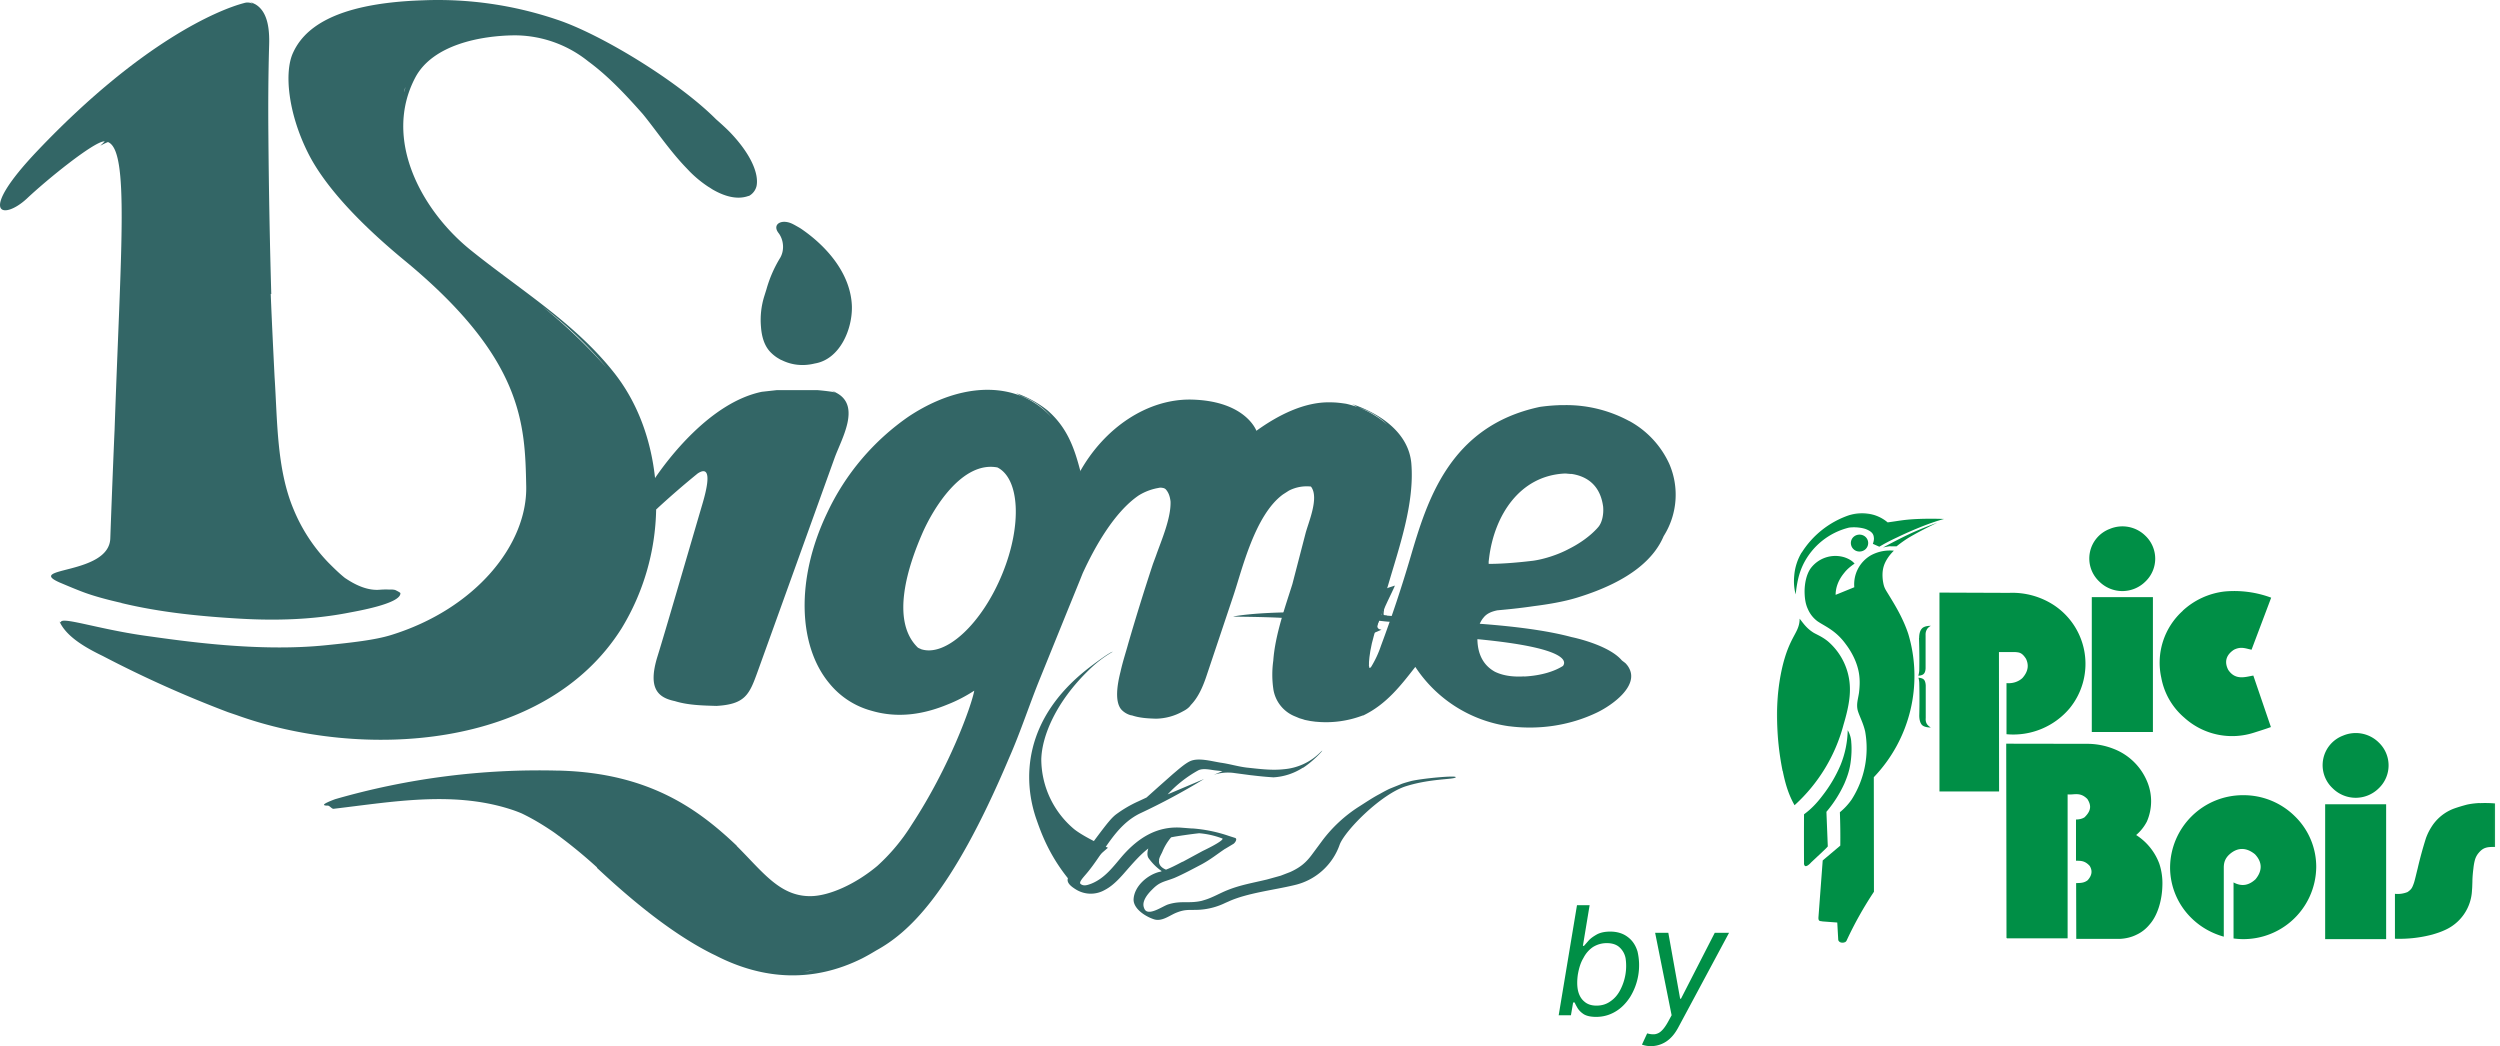 <svg xmlns="http://www.w3.org/2000/svg" id="a" data-name="Calque 1" viewBox="0 0 182.009 76.163">
  <defs>
    <clipPath id="b">
      <path d="M.009.003h122v71h-122z" class="h"/>
    </clipPath>
    <clipPath id="c">
      <path d="M129.009 37.003h53v32h-53z" class="h"/>
    </clipPath>
    <style>
      .g{fill:#366}.g,.h,.i{stroke-width:0}.h{fill:none}.i{fill:#008f46}
    </style>
    <mask id="d" width="53" height="32" x="129.009" y="37.003" data-name="mask" maskUnits="userSpaceOnUse">
      <path id="e" fill="#fff" stroke-width="0" d="M182.01 37.003h-53v32h53v-32Z" data-name="c"/>
    </mask>
  </defs>
  <g clip-path="url(#b)">
    <path d="M80.67 61.723s-1.66-.72-2.46-1.35a6.67 6.67 0 0 1-2.4-5.11c.05-1.7 1.08-4.17 3.45-6.47a8.6 8.6 0 0 1 1.75-1.34c-.18 0-1.32.84-1.88 1.28-4.62 3.66-4.69 8.02-3.67 10.93.32.91.94 2.72 2.58 4.63.77-1.01 2.62-2.57 2.62-2.57h.01Z" class="g"/>
    <path d="M94.86 55.903c.93-.6 1.8-1.66 1.21-1.08a4.23 4.23 0 0 1-2.61 1.18c-.89.1-1.83-.03-2.7-.12-.65-.08-1.2-.26-1.91-.36-.72-.12-1.63-.38-2.22-.1-.41.2-.9.65-1.25.94l-1.05.93-.86.77-.6.28a8.76 8.76 0 0 0-1.66.98c-.18.15-.33.31-.48.49-.48.56-1.81 2.4-2.03 2.7-.35.49-.68.88-.93 1.38-.19.37.27.68.54.85a2.05 2.05 0 0 0 2.12.05c.7-.36 1.25-1.04 1.74-1.6.46-.52.9-1.01 1.43-1.42-.08.27-.1.55.04.73.28.38.6.69.94.92l-.1.04-.1.02c-.87.23-1.8 1.05-1.85 1.98-.03.72.92 1.29 1.5 1.47.59.18 1.16-.32 1.65-.5.66-.26.95-.16 1.65-.2a5 5 0 0 0 1.88-.5l.23-.1c1.35-.62 3.34-.84 4.78-1.19a4.56 4.56 0 0 0 3.32-2.97c.42-1.05 3.04-3.69 4.84-4.24 1.8-.56 3.45-.47 3.6-.64.14-.16-2.3.06-3.21.26-.18.05-.6.16-.78.24l-.77.31c-.25.11-.52.26-.77.4-.52.27-1.03.62-1.57.96a10.21 10.21 0 0 0-2.6 2.42l-.8 1.08c-.38.5-.77.87-1.54 1.22l-.7.27-1.01.28c-1.09.26-1.94.4-2.86.77-.56.22-1.1.55-1.68.72l-.2.06c-.92.21-1.44-.02-2.34.23l-.1.03c-.38.12-1.23.74-1.62.47a.4.4 0 0 1-.13-.19.74.74 0 0 1-.05-.18c-.05-.4.28-.82.56-1.11l.1-.1c.23-.23.41-.36.6-.45.28-.14.57-.2 1-.37.67-.29 1.31-.64 1.96-.98.7-.38 1.14-.75 1.71-1.13l.04-.02.55-.33c.13-.06.35-.38.15-.45l-.47-.15a10.56 10.56 0 0 0-2.64-.54h-.08l-.78-.06c-1.75-.1-3.08.76-4.2 2.02-.69.8-1.3 1.67-2.32 2.07-.2.07-.53.21-.76.01-.15-.12.22-.5.42-.74 1.28-1.5 2.06-3.5 3.92-4.4a47.36 47.36 0 0 0 4.65-2.5l-2.65 1.12a8.79 8.79 0 0 1 2.23-1.75c.37-.18.9-.03 1.29.01l.47.05-.64.27a3.3 3.3 0 0 1 1.53-.13l1.13.15.18.02c.5.06 1 .11 1.51.14a4.4 4.4 0 0 0 2.14-.7l.01.01Zm-10.48 6.7c.03-.2.16-.4.24-.58a3.9 3.9 0 0 1 .64-1.06c.33-.08 1.63-.26 2.05-.3a6.1 6.1 0 0 1 1.7.39c.04.2-1.45.9-1.45.9l-1.42.77-.1.04c-.38.2-.76.4-1.15.55-.3-.12-.57-.35-.5-.7v-.01h-.01Zm9.51-17.58c-.73-.07-2.2-.11-4.1-.13-.1 0 1.4-.32 4.88-.32.81-.23.2.57.2.57s.21-.02-.97-.12h-.01Zm9.6.03s-1.59-.19-3.42-.29c-.07 0-.14 0-.19.1-.05.09-.2.65-.1.52.09-.12.14-.23.61-.19.22.02.57.07.88.08 1.76.1 2.26.43 2.26.43l-.03-.66-.01.01Z" class="g"/>
    <path d="M99.66 48.463s-.04-1.57.96-3.82c.65-1.43.97-2.01.92-2.01s-2.57.91-2.57.91l-.63 3.49" class="g"/>
    <path d="m100.2 45.463.3-.74.05.05-.25.7c-.04.12-.06.34.28.37l-.55.24.17-.62Z" class="g"/>
    <path d="m100.74 44.973-.26.03.27-.81c.06-.17.04.02 0 .3-.03.28-.05.3.16.32.2.02.01.25-.02.24m-44.72-19.34c.114.11.238.21.37.3l.08.05.1.06c.07.04.13.08.2.1.52.26 1.35.5 2.4.24 1.82-.3 2.75-2.49 2.7-4.19-.09-2.37-1.85-4.36-3.7-5.62-.15-.1-.4-.23-.55-.32l.06.04c-.85-.51-1.67-.08-1.15.59.37.48.46 1.26.1 1.84a9.07 9.07 0 0 0-.98 2.26l-.11.35-.05.16a5.8 5.8 0 0 0-.24 2.2c.05.72.24 1.45.77 1.94Z" class="g"/>
    <path d="M82.38 52.073c.57.2 1.17.23 1.78.25a4.13 4.13 0 0 0 1.95-.53c.28-.14.48-.3.58-.46.54-.55.89-1.32 1.2-2.28l1.9-5.67c.64-1.9 1.56-5.89 3.62-7.39l.42-.27a2.83 2.83 0 0 1 1.61-.3c.63.8-.2 2.64-.4 3.44l-.95 3.66c-.5 1.6-1.26 3.7-1.39 5.57a7.4 7.4 0 0 0 0 2.05 2.55 2.55 0 0 0 1.6 2.02l.31.13.07.02.17.05.15.05.4.08.3.04.08.01h.02a7.52 7.52 0 0 0 3.4-.45s.09-.01.08-.02c1.64-.8 2.67-2.12 3.76-3.52a9.78 9.78 0 0 0 6.82 4.32h.02c2.02.26 4.3.01 6.41-1.01 1.13-.55 2.97-1.9 2.34-3.17-.09-.19-.19-.3-.28-.4l-.06-.05-.21-.16c-.98-1.16-3.66-1.7-3.66-1.7-1.49-.4-3.6-.74-6.69-.97.07-.15.15-.3.27-.44.21-.27.52-.44 1.02-.54.67-.06 1.61-.15 2.62-.3 1.03-.13 2.2-.32 3.2-.63 4-1.23 5.64-2.95 6.28-4.47a5.64 5.64 0 0 0 .41-5.26 6.74 6.74 0 0 0-2.87-3.1l-.08-.05.07.05a9.63 9.63 0 0 0-4.7-1.18h-.36.02l-.2.01c-.46.02-.88.06-1.3.12-6.61 1.4-8.23 6.9-9.43 10.97a94.26 94.26 0 0 1-2.14 6.42 7.43 7.43 0 0 1-.73 1.56l-.03.02-.02.02-.03.01-.03.01c-.42-1.71.87-4.39 1.35-6 .81-2.79 1.94-5.96 1.7-8.89-.2-2.28-2.33-3.66-4.33-4.33.16.06.3.18.45.24.92.3 1.6.74 2.12 1.26a6.8 6.8 0 0 0-3-1.52c-.34-.05-.7-.1-1.1-.1-1.92-.06-3.87.95-5.42 2.07 0 0-.76-2.15-4.65-2.27-3.24-.1-6.43 2.04-8.23 5.31l.06-.12c-.44-1.7-.97-3.17-2.38-4.4a7.71 7.71 0 0 0-2.35-1.28c.16.05.29.17.45.23.95.35 1.65.9 2.2 1.57a5.95 5.95 0 0 0-2.55-1.69c-2.41-.8-5.25-.12-7.85 1.6a17.62 17.62 0 0 0-5.96 7.05c-2.3 4.82-2.1 9.68.18 12.4a5.95 5.95 0 0 0 3.05 1.98c1.93.57 3.8.27 5.56-.46.64-.25 1.3-.59 1.93-1-.2 1.09-1.79 5.54-4.55 9.75a14.1 14.1 0 0 1-2.51 3.01c-1.55 1.3-3.49 2.2-4.89 2.2-2.22 0-3.45-1.77-5.35-3.66h.02c-2.77-2.63-6.34-5.3-12.92-5.48h-.13a53.6 53.6 0 0 0-16.2 2.08c-.99.37-.95.47-.53.47.13 0 .29.25.42.23 4.25-.5 8.6-1.3 12.77 0 .32.1.63.21.93.34l.2.08-.2-.08c.73.35 1.42.76 2.08 1.2.28.18.54.38.81.58a35.7 35.7 0 0 1 2.6 2.16l-.03.01c2.27 2.12 5.28 4.7 8.38 6.26l.25.12c3.49 1.8 7.12 2 10.69.22.35-.18.68-.37 1.01-.57 2.27-1.25 5.43-3.95 9.68-14.01.84-1.9 1.5-3.95 2.27-5.83l2.12-5.23.05-.12.72-1.77.2-.5c.87-1.9 2.29-4.44 4.06-5.66a4 4 0 0 1 1.6-.58c-.05.01-.12-.04-.2-.1.07.05.14.1.2.1.1 0 .18.02.27.04l.1.06c.23.24.33.55.37.91.04 1.24-.69 2.88-1.05 3.92l-.23.62a167.961 167.961 0 0 0-1.82 5.87c-.12.46-.37 1.2-.54 1.97-.25.98-.42 2.15.03 2.73 0 0 .26.34.76.46h.01v-.01Zm26-11.03v-.16l.04-.33c.39-3.01 2.2-5.93 5.52-6.08h.04l.33.03h.1c.88.13 2.06.62 2.3 2.36v-.02c.06.6-.07 1.17-.32 1.49 0 0-.67.88-2.17 1.63-.8.43-1.82.75-2.6.86-.58.07-1.99.23-3.23.23l-.01-.01Zm2.59 8.2c-.94.06-1.63-.09-2.14-.34-.7-.39-1.25-1.1-1.27-2.37 6.72.64 6.45 1.66 6.23 1.95-.58.37-1.52.7-2.82.77v-.01Zm-43.94-2c-.07-.02-.14-.06-.2-.09-2.06-1.98-.66-6.05.27-8.21.82-1.93 2.95-5.4 5.52-4.91 1.61.82 1.8 4.18.37 7.7-1.49 3.68-4.16 6.15-5.96 5.52v-.01Zm-8.47 23.49.42-.06.25-.03c-.22.04-.44.07-.67.09ZM8.84 43.903c2.82.68 5.73.97 8.67 1.14 2.62.15 5.27.07 7.85-.43.56-.11 3.84-.66 3.79-1.43 0-.04-.25-.17-.38-.23a1.33 1.33 0 0 0-.41-.03c-.2-.01-.43-.01-.69.01-.86.08-1.72-.3-2.47-.8l-.08-.05c-.44-.35-.84-.75-1.2-1.11a12.36 12.36 0 0 1-2.55-3.9c-1.24-2.95-1.17-6.5-1.38-9.63-.1-2.02-.2-4.03-.28-6.05l.04.02c-.11-3.84-.18-7.68-.21-11.52-.02-2.17-.01-4.32.05-6.48.04-1.06-.01-2.52-1-3.1l-.43-.21c.09.05.17.1.24.17a.84.84 0 0 0-.63-.05c-1.81.47-7.46 2.78-15.03 10.74-4.49 4.72-2.5 5.1-.77 3.48 1.52-1.43 4.82-4.09 5.6-4.15h.06l-.33.32c.2-.11.38-.2.56-.27 1.57.62.93 7.84.48 21.02-.02.33-.2 4.72-.31 7.84-.1 2.66-6.23 2.07-3.7 3.2.17.07 1.03.44 1.61.66.62.24 1.56.53 2.9.83v.01Z" class="g"/>
    <path d="M45.25 45.753a17.23 17.23 0 0 0 2.52-8.66 61.947 61.947 0 0 1 3.02-2.62c.63-.42 1.04-.17.38 2.11-1.3 4.43-2.74 9.4-3.3 11.2-.72 2.32.01 3 1.26 3.26.96.3 2.02.32 3.03.35 2.11-.12 2.4-.84 3-2.5l2.76-7.66 2.84-7.89c.5-1.38 1.9-3.72.21-4.7l-.42-.23c.1.06.18.13.26.2a.671.671 0 0 0-.17-.08c-.02 0-.43-.07-1.12-.13h-2.97l-1.08.12c-3.79.78-6.91 5-7.78 6.28-.3-2.8-1.26-5.48-2.97-7.65-2.85-3.63-6.9-6.08-10.46-8.95-3.56-2.87-6.4-8.05-4.03-12.55 1.27-2.41 4.79-3.06 7.24-3.08a8.57 8.57 0 0 1 5.35 1.89c1.5 1.1 2.81 2.52 3.97 3.83.93 1.13 1.99 2.72 3.23 3.99l.17.18a8.39 8.39 0 0 0 1.37 1.13l.1.06.2.13c.8.47 1.77.8 2.64.48h.03a1.11 1.11 0 0 0 .55-.72c.17-.85-.35-2.25-1.9-3.88-.36-.38-1.05-.98-1.05-.98-2.77-2.78-8.4-6.2-11.57-7.25a27 27 0 0 0-9.78-1.41c-6.72.22-8.72 2.22-9.45 3.83-.64 1.39-.37 4.33 1.07 7.23 1.02 2.07 3.2 4.7 7.04 7.87 8.68 7.15 8.78 11.94 8.87 16.43.1 4.23-3.66 8.95-9.87 10.86-1.14.35-2.81.54-4.69.73-4.94.51-10.41-.3-13.26-.7-3.47-.5-6.07-1.42-6.06-.96-.04-.02-.08-.04-.1-.07.5 1.11 1.88 1.9 3.16 2.52a83.6 83.6 0 0 0 9.12 4.09l.62.21c9.1 3.28 22.44 2.56 28.02-6.31Zm-5.77-23.45a30.06 30.06 0 0 1 4.67 4.46 39.97 39.97 0 0 0-4.67-4.46ZM29.41 6.673l.05-.18.07-.16-.11.34h-.01Z" class="g"/>
  </g>
  <path d="m113.48 73.903 1.33-8h.92l-.49 2.96h.08l.35-.4c.15-.16.35-.3.6-.44.25-.13.57-.2.96-.2.5 0 .93.13 1.27.39.34.25.58.6.72 1.07a4.41 4.41 0 0 1-.54 3.3c-.3.46-.65.82-1.08 1.07-.42.25-.89.38-1.39.38-.38 0-.68-.06-.9-.19-.2-.13-.35-.28-.45-.44-.1-.17-.17-.3-.22-.42h-.11l-.16.93h-.9l.01-.01Zm1.4-3c-.07.46-.07.86 0 1.2.08.35.23.62.46.81.22.2.52.3.89.3.38 0 .72-.1 1.01-.31.3-.2.54-.48.72-.83a3.78 3.78 0 0 0 .39-2.3 1.42 1.42 0 0 0-.45-.81c-.22-.2-.53-.3-.92-.3-.38 0-.7.1-1 .28-.28.19-.52.45-.7.8-.2.33-.32.72-.4 1.17v-.01Zm5.32 5.26a1.97 1.97 0 0 1-.66-.11l.38-.82c.21.06.4.08.57.06.17-.03.33-.1.48-.25.15-.14.31-.36.48-.67l.25-.46-1.2-6h.96l.86 4.8h.06l2.46-4.8h1.04l-3.68 6.86c-.17.32-.36.59-.57.79a2.03 2.03 0 0 1-1.43.6Z" class="i"/>
  <g clip-path="url(#c)" mask="url(#d)">
    <path d="M131.16 40.233a3.9 3.9 0 0 0-.53 1.64c-.05.5-.02.95.1 1.4.1-.86.22-1.5.56-2.2a5.06 5.06 0 0 1 3.32-2.66c.44-.06.91 0 1.21.1.58.22.59.47.61.69 0 .12-.03.26-.08.39l.47.21c.37-.22.76-.43 1.3-.68.53-.26 1.22-.56 1.82-.8.59-.23 1.08-.4 1.59-.54-.81-.03-1.63-.02-2.26.02-.63.04-1.08.12-1.36.16l-.48.07a2.8 2.8 0 0 0-1.46-.64c-.36-.05-.8-.05-1.36.12a6.58 6.58 0 0 0-3.44 2.72h-.01Z" class="i"/>
    <path d="M133.64 43.303c0-.5.18-1.06.63-1.6.2-.26.47-.48.75-.67-.17-.2-.4-.34-.71-.45a2.24 2.24 0 0 0-2.49.8c-.32.46-.43 1.1-.44 1.63 0 .54.07.97.24 1.33.16.37.4.66.69.88.55.38 1.34.66 2.08 1.69.38.5.72 1.14.88 1.78.17.64.13 1.28.07 1.76-.08.49-.19.8-.1 1.23.1.4.4.91.55 1.57a6.94 6.94 0 0 1-.98 4.95c-.25.36-.54.67-.86.93.03.82.04 1.63.03 2.43l-1.28 1.08-.31 4.14c-.02.33.15.26.3.3l1.07.08.07 1.25c.02.18.26.27.44.2.09-.02.15-.08.18-.16a26.698 26.698 0 0 1 1.98-3.53l-.01-8.34a10.66 10.66 0 0 0 2.51-10.43c-.36-1.09-.93-2.03-1.25-2.56-.32-.53-.4-.64-.46-.78-.06-.13-.1-.28-.14-.54-.03-.26-.06-.64.06-1.04s.4-.81.74-1.14a2.9 2.9 0 0 0-1.68.34 2.44 2.44 0 0 0-1.2 2.32l-1.35.55h-.01Z" class="i"/>
    <path d="M129.79 56.133c.23 1.15.5 1.85.86 2.49a12.07 12.07 0 0 0 3.57-5.88c.3-1 .48-1.87.46-2.65a4.6 4.6 0 0 0-1.6-3.4c-.39-.32-.76-.47-1.03-.62-.53-.33-.75-.68-1.03-1.03 0 .28-.05.56-.25.95-.2.4-.53.91-.83 1.9-.3.98-.55 2.43-.57 3.96a20.9 20.9 0 0 0 .41 4.28m1.56 3.15c-.007 1.18-.007 2.36 0 3.54-.01.07.01.16.05.2.07.1.28-.02.47-.24l.81-.76c.16-.15.29-.27.4-.4l-.1-2.52a8.86 8.86 0 0 0 1.3-2.04c.2-.46.37-.94.45-1.48.08-.53.1-1.1.06-1.53a1.87 1.87 0 0 0-.26-.89 7.1 7.1 0 0 1-.52 2.53 9.9 9.9 0 0 1-1.3 2.21c-.45.6-.88 1.03-1.36 1.38Zm4.04-20.36c.35 0 .63.27.63.61 0 .35-.28.62-.63.62a.62.62 0 0 1-.63-.62c0-.34.28-.61.63-.61Zm2.25.85h.45s.46-.38.97-.68c.98-.57 2-1.04 2-1.04s-.94.33-1.85.74c-1.08.5-2.11 1.07-2.11 1.07s.27-.07.54-.1m2.08 6.69s.04 1.15.02 2.3c0 .22-.07.44-.07.44s.29 0 .41-.15c.13-.14.12-.43.12-.43v-2.36s-.02-.23.08-.4c.08-.18.3-.29.3-.29s-.45-.02-.64.19c-.23.23-.21.7-.21.7m.21 6.33c.2.2.64.18.64.18s-.21-.11-.3-.28c-.1-.17-.07-.4-.07-.4v-2.36s0-.3-.13-.44-.4-.14-.4-.14.06.2.06.43c.03 1.15 0 2.3 0 2.3s-.02.48.2.71m18.98-8.31a5.08 5.08 0 0 0-1.56 4.87 5 5 0 0 0 1.67 2.9 5.18 5.18 0 0 0 5.1 1.09c.31-.1.77-.24 1.21-.4l-1.28-3.75c-.58.1-1.31.37-1.83-.42-.24-.47-.25-1.02.42-1.46.5-.25.82-.1 1.28 0l1.43-3.79a7.7 7.7 0 0 0-3.4-.45 5.4 5.4 0 0 0-3.04 1.4v.01Zm-13.37 13.16-.01-10.16h1.19c.25.03.47 0 .78.49.19.4.21.87-.26 1.4-.31.29-.75.41-1.16.37v3.72a5.36 5.36 0 0 0 4.6-1.89 5.12 5.12 0 0 0-1.14-7.5 5.53 5.53 0 0 0-3.27-.9l-5.07-.02v14.48h4.35-.01v.01Z" class="i"/>
    <path d="M150.53 68.323v-10.49c.45.06.9-.21 1.44.34.25.4.34.8-.21 1.33-.17.11-.4.16-.62.16v3c.33.01.64-.02 1 .38.18.3.21.64-.15 1.04-.26.2-.5.2-.84.21l.01 4.06h3.18c.42-.02.84-.12 1.2-.3.37-.17.69-.42.96-.75.6-.68.91-1.8.93-2.86a4.51 4.51 0 0 0-.22-1.55 4.21 4.21 0 0 0-1.69-2.1 3.28 3.28 0 0 0 .78-.98 3.7 3.7 0 0 0 0-2.96 4.32 4.32 0 0 0-2.41-2.33 5.23 5.23 0 0 0-1.88-.37l-5.95-.01.02 14.14.04.03h4.41v.01Zm29.99-9.86c-.34.02-.62.05-.93.12-.3.08-.64.18-.92.28a3.29 3.29 0 0 0-1.65 1.34c-.14.22-.27.46-.4.81a28.977 28.977 0 0 0-.61 2.23c-.09.35-.18.76-.26 1.02-.14.4-.19.48-.47.68a1.9 1.9 0 0 1-.92.13v3.27a9.38 9.38 0 0 0 2.71-.3c.35-.1.64-.2.9-.32a3.32 3.32 0 0 0 2-2.91c.02-.2.02-.36.03-.62 0-.26.03-.64.07-.94.03-.3.08-.55.14-.73.06-.17.14-.3.23-.41.25-.3.43-.38.69-.43.15-.02.34-.03.52-.02v-3.17a8.67 8.67 0 0 0-1.13-.02m-26.91-19.97a2.3 2.3 0 0 0-.78 3.83 2.38 2.38 0 0 0 3.365.004l.004-.004a2.3 2.3 0 0 0 0-3.32 2.38 2.38 0 0 0-2.59-.51Zm16.98 15.05a2.3 2.3 0 0 0-.77 3.83 2.38 2.38 0 0 0 3.365.004l.004-.004a2.3 2.3 0 0 0 0-3.32 2.38 2.38 0 0 0-2.6-.51Zm-7.98 14.77a5.3 5.3 0 0 0 6.02-5.21 5.13 5.13 0 0 0-1.57-3.7 5.3 5.3 0 0 0-3.76-1.52 5.3 5.3 0 0 0-5.31 5.25 5.16 5.16 0 0 0 1.56 3.7c.7.69 1.53 1.12 2.35 1.35v-5.08c.01-.3.08-.6.4-.9.54-.49 1.18-.58 1.87-.02.5.53.59 1.15.04 1.82-.45.42-.97.57-1.6.23v4.08Zm-5.87-24.85h-4.45v9.82h4.45v-9.82Zm16.99 15.08h-4.45v9.82h4.44v-9.82h.01Z" class="i"/>
  </g>
</svg>
